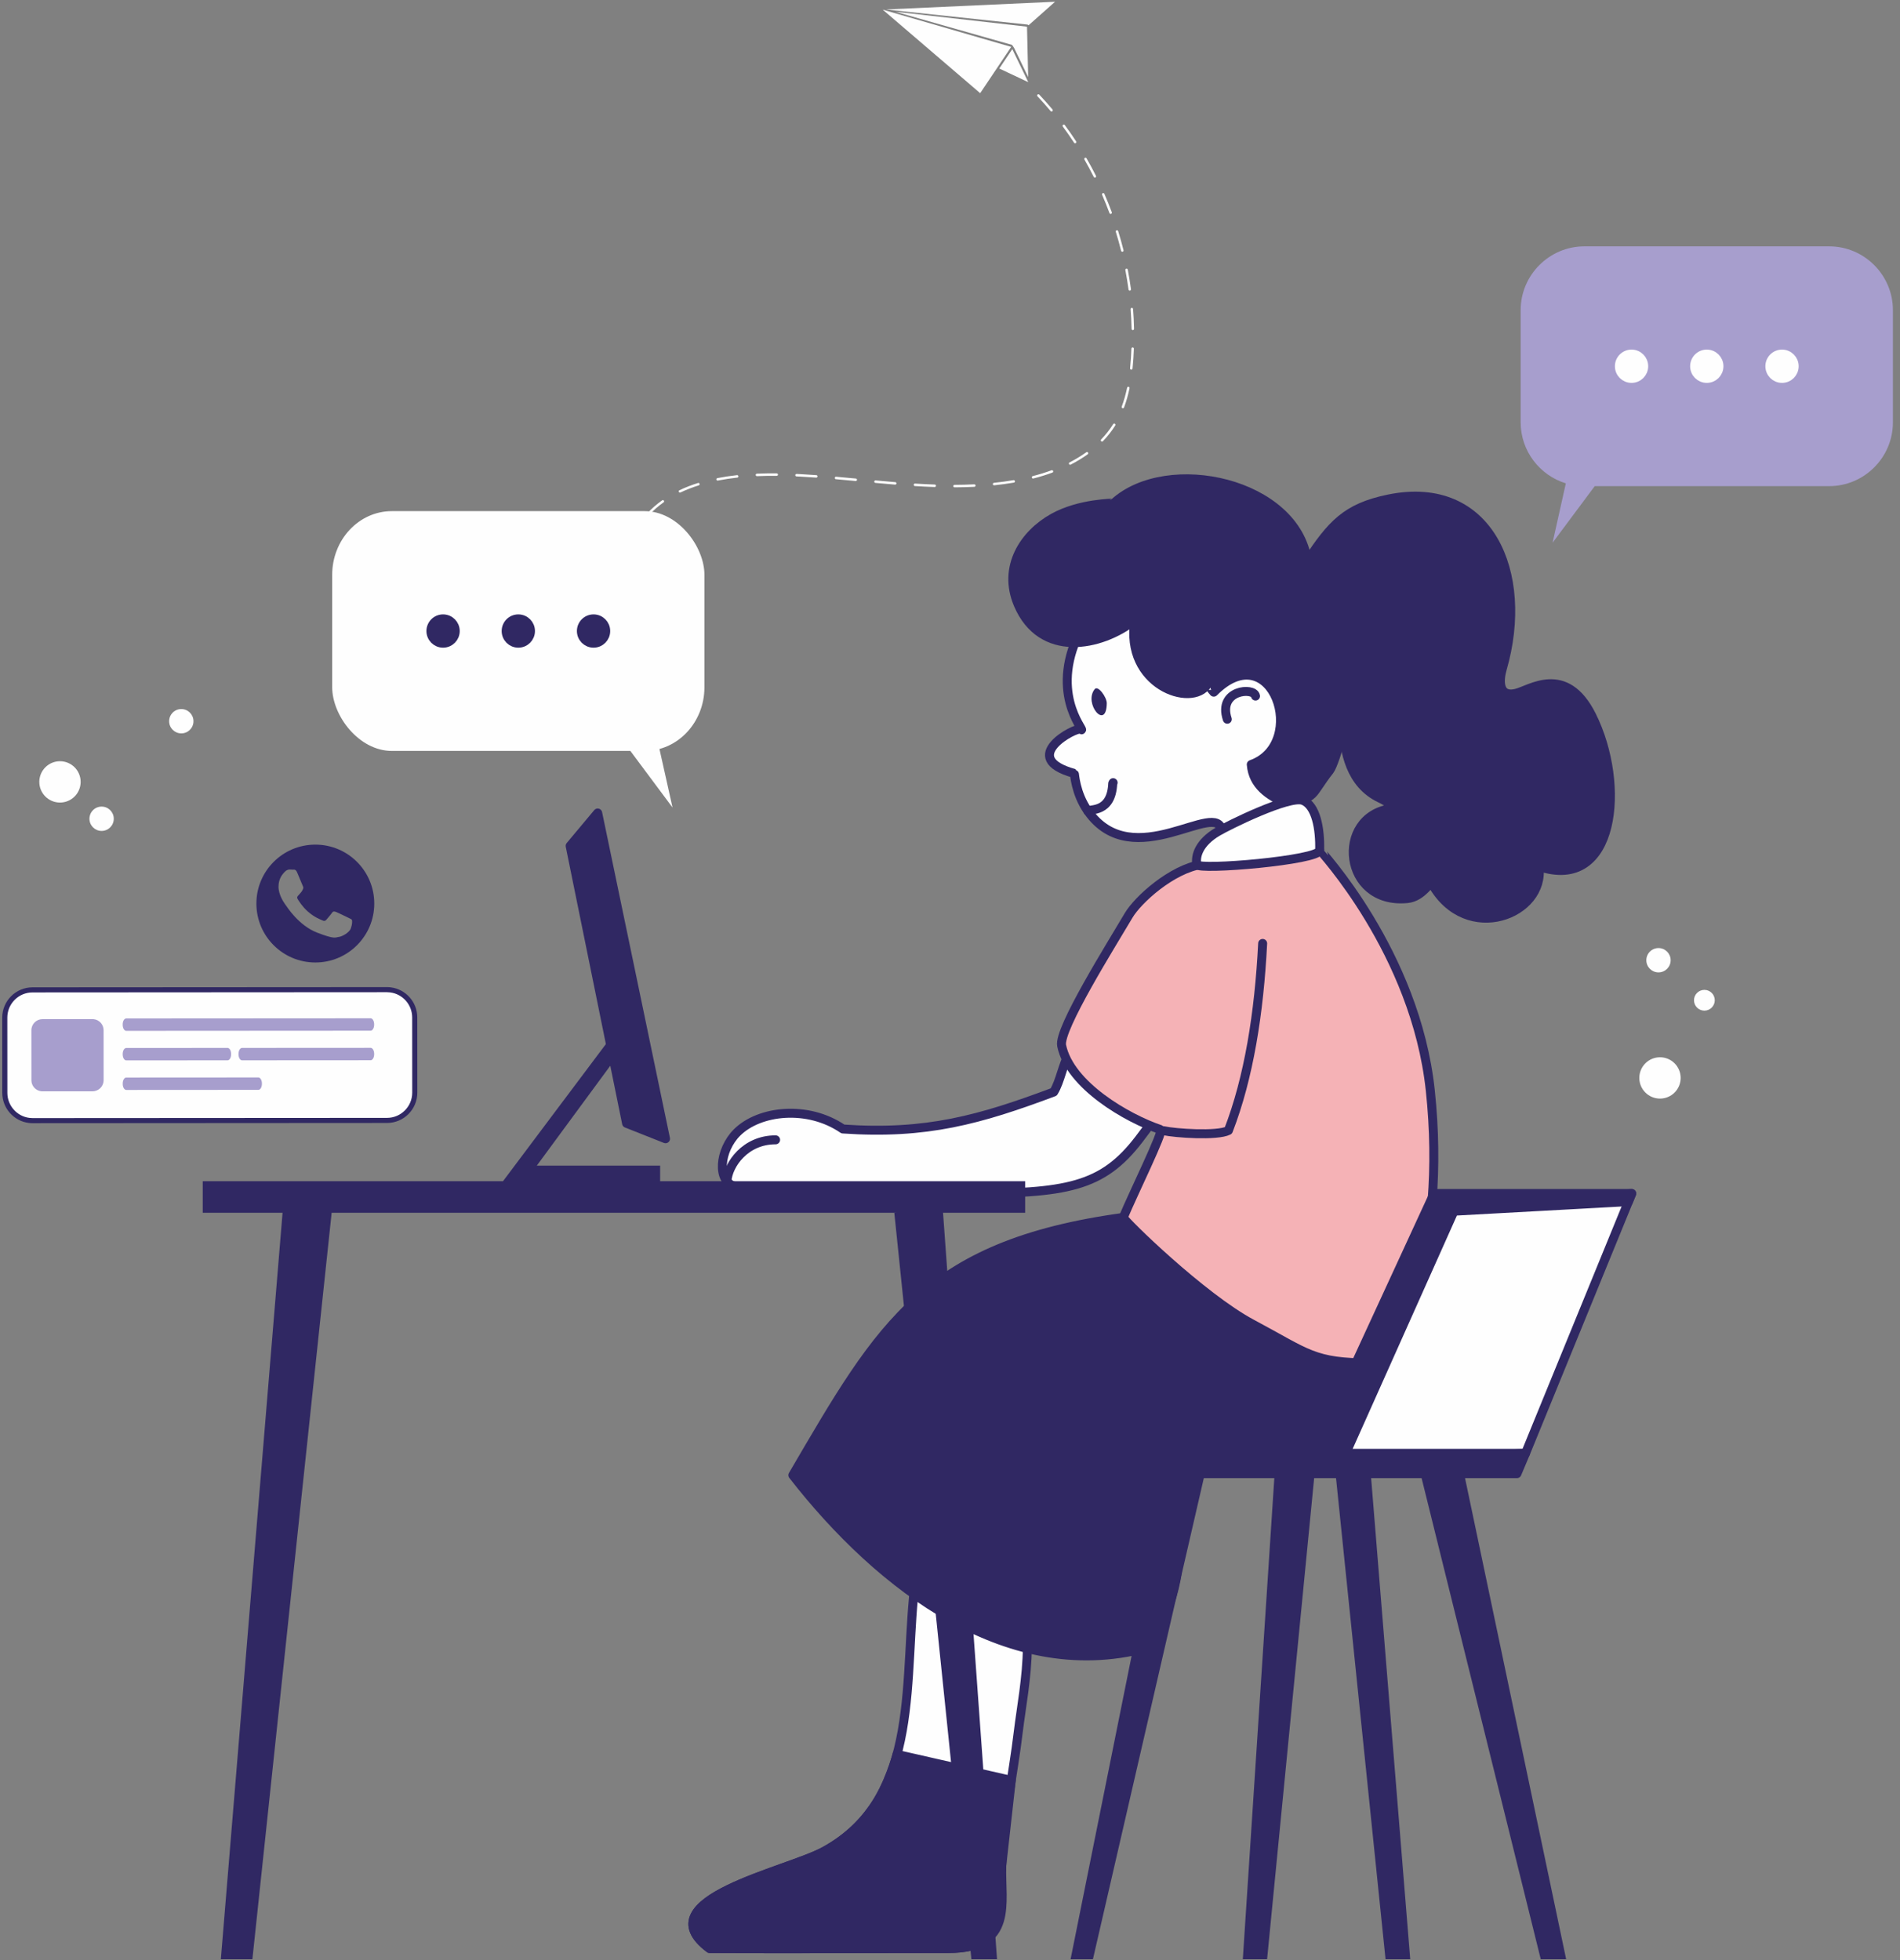 <?xml version="1.0" encoding="UTF-8"?> <!-- Creator: CorelDRAW --> <svg xmlns="http://www.w3.org/2000/svg" xmlns:xlink="http://www.w3.org/1999/xlink" xmlns:xodm="http://www.corel.com/coreldraw/odm/2003" xml:space="preserve" width="63mm" height="65mm" style="shape-rendering:geometricPrecision; text-rendering:geometricPrecision; image-rendering:optimizeQuality; fill-rule:evenodd; clip-rule:evenodd" viewBox="0 0 6300 6500"><rect x="0" y="0" width="6300" height="6500" fill="#808080" stroke="none"/> <defs> <style type="text/css"> <![CDATA[ .str2 {stroke:#FEFEFE;stroke-width:29.74;stroke-linecap:round;stroke-linejoin:round;stroke-miterlimit:22.926} .str1 {stroke:#302863;stroke-width:29.74;stroke-linecap:round;stroke-linejoin:round;stroke-miterlimit:22.926} .str0 {stroke:#302863;stroke-width:29.74;stroke-linecap:round;stroke-linejoin:round;stroke-miterlimit:22.926} .fil5 {fill:none} .fil2 {fill:#FEFEFE} .fil3 {fill:#FEFEFE} .fil6 {fill:#F5B2B6} .fil7 {fill:#A79ECD} .fil4 {fill:#302863} .fil1 {fill:#FEFEFE;fill-rule:nonzero} .fil0 {fill:#FEFEFE;fill-rule:nonzero} .fil9 {fill:#A79ECD;fill-rule:nonzero} .fil8 {fill:#302863;fill-rule:nonzero} ]]> </style> </defs> <g id="Слой_x0020_1">  <g id="_2612405771792"> <g> <path class="fil0" d="M130.34 2592.64c0,37.85 30.68,68.52 68.53,68.52 37.84,0 68.53,-30.67 68.53,-68.52 0,-37.85 -30.69,-68.52 -68.53,-68.52 -37.85,0 -68.53,30.67 -68.53,68.52z"></path> <path class="fil0" d="M296.59 2714.91c0,22.28 18.05,40.33 40.33,40.33 22.27,0 40.33,-18.05 40.33,-40.33 0,-22.27 -18.06,-40.33 -40.33,-40.33 -22.28,0 -40.33,18.06 -40.33,40.33z"></path> <path class="fil0" d="M560.85 2391.48c0,22.28 18.06,40.33 40.33,40.33 22.28,0 40.33,-18.05 40.33,-40.33 0,-22.27 -18.05,-40.33 -40.33,-40.33 -22.27,0 -40.33,18.06 -40.33,40.33z"></path> <path class="fil0" d="M5458.88 3183.97c0,22.28 18.06,40.33 40.33,40.33 22.28,0 40.33,-18.05 40.33,-40.33 0,-22.27 -18.05,-40.33 -40.33,-40.33 -22.27,0 -40.33,18.06 -40.33,40.33z"></path> <path class="fil0" d="M5616.95 3316.68c0,19.02 15.41,34.43 34.42,34.43 19.02,0 34.43,-15.41 34.43,-34.43 0,-19.01 -15.41,-34.42 -34.43,-34.42 -19.01,0 -34.42,15.41 -34.42,34.42z"></path> <path class="fil0" d="M5435.63 3574.26c0,37.85 30.69,68.53 68.53,68.53 37.84,0 68.53,-30.68 68.53,-68.53 0,-37.84 -30.69,-68.51 -68.53,-68.51 -37.84,0 -68.53,30.67 -68.53,68.51z"></path> <g> <path class="fil1" d="M3498.34 5.8l-561.17 25.64 468.98 50.01c1.79,0.2 3.35,1.06 4.46,2.31l87.73 -77.96z"></path> <path class="fil1" d="M3405.35 88.44l3.83 167.06 -46.29 -95.76c-1.12,-2.33 -6.47,-10.61 -7.93,-11.03l-386.62 -109.85 437.01 49.58z"></path> <polygon class="fil1" points="3409.57,272.47 3313.4,227.16 3356.55,162.8 "></polygon> <polygon class="fil1" points="2926.78,31.92 3353,155.46 3250.08,308.97 "></polygon> </g> <path class="fil0" d="M3440.07 319.43c15.01,15.83 29.52,32.12 43.53,48.83 1.45,1.73 4.02,1.96 5.76,0.52 1.73,-1.46 1.96,-4.05 0.51,-5.78 -14.12,-16.84 -28.74,-33.25 -43.86,-49.19 -1.55,-1.65 -4.14,-1.72 -5.78,-0.15 -1.65,1.55 -1.71,4.13 -0.16,5.77zm84.02 100.2c12.98,17.52 25.44,35.43 37.38,53.68 1.24,1.9 3.78,2.42 5.66,1.19 1.9,-1.24 2.43,-3.78 1.19,-5.66 -12.02,-18.4 -24.58,-36.44 -37.65,-54.09 -1.36,-1.81 -3.92,-2.2 -5.74,-0.84 -1.81,1.34 -2.19,3.91 -0.84,5.72zm71.6 109.44c10.86,18.91 21.21,38.13 30.99,57.63 1.02,2.01 3.47,2.83 5.5,1.81 2.02,-1.02 2.84,-3.47 1.82,-5.49 -9.87,-19.64 -20.27,-39 -31.21,-58.03 -1.12,-1.96 -3.63,-2.63 -5.59,-1.51 -1.96,1.13 -2.63,3.63 -1.51,5.59zm58.71 116.89c8.68,20.02 16.83,40.26 24.39,60.71 0.79,2.12 3.14,3.22 5.26,2.43 2.12,-0.79 3.2,-3.14 2.43,-5.26 -7.64,-20.61 -15.82,-40.99 -24.57,-61.14 -0.9,-2.07 -3.32,-3.02 -5.38,-2.12 -2.08,0.9 -3.02,3.3 -2.13,5.38zm45.4 122.69c6.44,20.85 12.3,41.88 17.58,63.03 0.55,2.19 2.77,3.53 4.96,2.98 2.19,-0.54 3.53,-2.76 2.98,-4.95 -5.31,-21.31 -11.21,-42.49 -17.7,-63.47 -0.66,-2.17 -2.95,-3.38 -5.12,-2.71 -2.16,0.68 -3.37,2.97 -2.7,5.12zm31.66 126.94c4.12,21.43 7.62,42.97 10.53,64.58 0.31,2.24 2.37,3.81 4.6,3.51 2.25,-0.31 3.81,-2.36 3.52,-4.6 -2.93,-21.77 -6.47,-43.45 -10.6,-65.03 -0.43,-2.22 -2.57,-3.68 -4.79,-3.25 -2.22,0.42 -3.68,2.57 -3.26,4.79zm17.44 129.64c1.69,21.75 2.76,43.54 3.21,65.34 0.05,2.26 1.92,4.07 4.18,4.02 2.25,-0.05 4.05,-1.91 4,-4.18 -0.44,-21.95 -1.53,-43.9 -3.24,-65.82 -0.16,-2.24 -2.15,-3.94 -4.38,-3.76 -2.27,0.18 -3.95,2.14 -3.77,4.4zm2.65 130.76c-0.4,10.88 -0.98,21.72 -1.71,32.57 -0.73,10.89 -1.63,21.79 -2.75,32.67 -0.24,2.25 1.4,4.26 3.65,4.5 2.23,0.23 4.25,-1.41 4.49,-3.66 1.13,-11 2.03,-22 2.79,-32.96 0.72,-10.93 1.29,-21.86 1.71,-32.8 0.09,-2.26 -1.67,-4.16 -3.93,-4.25 -2.27,-0.08 -4.16,1.68 -4.25,3.93zm-14.28 129.73c-4.47,21.34 -10.26,42.29 -17.81,62.49 -0.79,2.12 0.28,4.47 2.4,5.27 2.11,0.79 4.47,-0.29 5.26,-2.4 7.72,-20.65 13.64,-42 18.16,-63.68 0.47,-2.23 -0.95,-4.39 -3.15,-4.86 -2.23,-0.46 -4.39,0.95 -4.86,3.18zm-46.24 120.65c-11.56,18.5 -24.97,35.42 -39.88,50.9 -1.58,1.63 -1.54,4.23 0.09,5.78 1.63,1.58 4.21,1.53 5.79,-0.09 15.3,-15.87 29.06,-33.26 40.94,-52.25 1.2,-1.92 0.61,-4.44 -1.29,-5.65 -1.92,-1.19 -4.45,-0.62 -5.65,1.31zm-89.03 93.18c-17.47,12.53 -36.1,23.75 -55.57,33.73 -2.02,1.03 -2.8,3.5 -1.76,5.51 1.03,2.01 3.49,2.81 5.51,1.78 19.78,-10.16 38.75,-21.57 56.58,-34.37 1.83,-1.32 2.26,-3.87 0.94,-5.72 -1.32,-1.83 -3.87,-2.25 -5.7,-0.93zm-115.27 59.77c-20.38,7.52 -41.26,13.93 -62.3,19.35 -2.19,0.56 -3.51,2.8 -2.95,4.99 0.57,2.19 2.79,3.51 4.98,2.94 21.3,-5.48 42.42,-11.97 63.1,-19.6 2.13,-0.77 3.2,-3.11 2.43,-5.24 -0.79,-2.12 -3.14,-3.21 -5.26,-2.42l0 -0.02zm-126.24 32.82c-21.57,3.66 -43.17,6.58 -64.79,8.86 -2.25,0.23 -3.89,2.25 -3.64,4.49 0.23,2.26 2.25,3.89 4.5,3.65 21.78,-2.3 43.55,-5.23 65.31,-8.92 2.23,-0.37 3.73,-2.5 3.35,-4.73 -0.37,-2.23 -2.5,-3.73 -4.73,-3.35zm-130.04 13.86c-21.79,1.09 -43.6,1.63 -65.43,1.71 -2.27,0.02 -4.1,1.84 -4.09,4.11 0.02,2.27 1.85,4.09 4.11,4.08 21.95,-0.09 43.88,-0.62 65.82,-1.71 2.26,-0.11 4,-2.04 3.89,-4.29 -0.11,-2.26 -2.04,-4.01 -4.3,-3.9zm-130.93 0.67c-21.82,-0.73 -43.63,-1.82 -65.46,-3.19 -2.27,-0.14 -4.21,1.58 -4.35,3.83 -0.14,2.27 1.59,4.21 3.83,4.35 21.9,1.35 43.8,2.45 65.71,3.19 2.25,0.09 4.14,-1.69 4.23,-3.94 0.07,-2.27 -1.71,-4.17 -3.96,-4.24zm-130.88 -7.94c-21.79,-1.78 -43.58,-3.73 -65.37,-5.75 -2.25,-0.21 -4.25,1.44 -4.45,3.7 -0.21,2.25 1.44,4.24 3.69,4.45 21.81,2.03 43.64,3.97 65.46,5.76 2.26,0.18 4.23,-1.5 4.42,-3.75 0.19,-2.26 -1.49,-4.22 -3.75,-4.41zm-130.75 -11.92c-21.82,-2.06 -43.62,-4.1 -65.44,-6.01 -2.24,-0.2 -4.23,1.46 -4.42,3.72 -0.2,2.25 1.46,4.24 3.72,4.42 21.77,1.92 43.57,3.96 65.37,6.02 2.25,0.21 4.24,-1.44 4.46,-3.69 0.21,-2.25 -1.44,-4.24 -3.69,-4.46zm-130.96 -11.3c-17.83,-1.3 -35.65,-2.44 -53.46,-3.39 -4.03,-0.2 -8.1,-0.41 -12.19,-0.61 -2.25,-0.1 -4.18,1.64 -4.28,3.89 -0.11,2.26 1.63,4.18 3.89,4.28 4.07,0.2 8.12,0.42 12.14,0.62 17.75,0.94 35.52,2.09 53.31,3.37 2.26,0.15 4.22,-1.54 4.38,-3.79 0.16,-2.25 -1.54,-4.22 -3.79,-4.37zm-131.44 -5.91c-21.66,-0.19 -43.7,0.1 -65.86,1.03 -2.26,0.1 -4.01,2.01 -3.91,4.26 0.1,2.26 2.01,4.01 4.26,3.93 22,-0.94 43.89,-1.23 65.45,-1.04 2.26,0.03 4.11,-1.79 4.13,-4.05 0.02,-2.25 -1.8,-4.11 -4.07,-4.13zm-131.61 5.92c-21.94,2.4 -43.77,5.63 -65.28,9.86 -2.22,0.43 -3.66,2.59 -3.22,4.8 0.45,2.22 2.59,3.66 4.81,3.22 21.23,-4.17 42.84,-7.37 64.58,-9.74 2.25,-0.24 3.87,-2.26 3.62,-4.5 -0.24,-2.25 -2.26,-3.89 -4.51,-3.64zm-129.37 26.02c-21.25,6.67 -41.89,14.61 -61.67,24.03 -2.04,0.97 -2.91,3.42 -1.94,5.46 0.98,2.03 3.41,2.9 5.46,1.93 19.39,-9.24 39.69,-17.05 60.61,-23.61 2.16,-0.68 3.35,-2.97 2.67,-5.13 -0.68,-2.17 -2.97,-3.35 -5.13,-2.68zm-118.91 57.46c-17.92,12.76 -34.68,27.23 -50.02,43.6 -1.55,1.66 -1.46,4.25 0.19,5.8 1.66,1.54 4.24,1.45 5.8,-0.2 14.92,-15.96 31.26,-30.07 48.77,-42.52 1.85,-1.31 2.27,-3.86 0.96,-5.71 -1.29,-1.84 -3.86,-2.28 -5.7,-0.97z"></path> </g> <g> <path class="fil2 str0" d="M2439.18 3934.8c-65.16,-16.59 -53.13,-121.84 4.38,-179.36 74.1,-74.1 234.77,-91.56 351.36,-11.86 277.28,19.17 454.49,-31.04 698.95,-122.59 44.07,-70.97 32.1,-228.94 181.63,-111.62 61.71,48.42 100.89,2.56 126.52,115.52 19.85,87.49 53.84,49.21 -24.84,152.19 -122,159.68 -239.15,180.49 -578.07,180.49 -156.86,0 -682.2,9.26 -734.76,-8.93 -7.68,-2.66 -21.38,-12.88 -25.17,-13.84z"></path> <path class="fil3 str0" d="M3036 5234.39c-43.61,322.2 26.08,722.71 -301.76,903.52 -124.69,68.77 -596.76,161.9 -381.39,323.05 248.7,1.67 545.83,0 791.83,0 218.49,0 173.03,-152.12 176.93,-274.46 4.98,-156.43 36.57,-291.1 55.43,-449.01 16.49,-138.2 82.22,-430.93 -60.71,-494.93 -48.8,-21.86 -270.46,-81.07 -280.33,-8.17z"></path> <path class="fil4 str0" d="M2974.38 5817.43c0,0 -26.14,101.23 -79.3,177.16 -41.26,58.94 -92.41,105.59 -160.84,143.32 -124.67,68.73 -596.76,161.9 -381.39,323.05 248.7,1.67 545.83,0 791.83,0 218.49,0 163.35,-152.81 176.93,-274.46l31.58 -283.03 -378.81 -86.04z"></path> <path class="fil4 str0" d="M3762.25 4031.84c-693.59,85.67 -838.89,356.77 -1133.31,859.6 287.31,369.28 722.38,706.15 1192.51,567.43 100.94,-222.38 87.12,-263.45 92.54,-496.03 0.51,-22.02 15.21,-89.34 38.12,-89.34 148.42,0 318.62,-32.18 468.48,-12.48 51.05,6.7 171.34,-45.14 183.53,-88.34 26.92,-95.39 12.43,-102.72 25.26,-166.75 2.98,-14.93 59.38,-56.52 31.94,-135.81 -11.5,19.07 -200.07,-12.32 -224.11,-26.31 -102.66,-59.73 -270.88,-148.26 -348.59,-233.58 -41.53,-45.58 -212.8,-106.1 -283.49,-164.27 -3.24,-2.67 -37.65,-12.32 -42.88,-14.12z"></path> <path class="fil2 str1" d="M3570.08 2116.72c114.56,-122.05 130.84,-128.87 305.97,-118.64 138.43,8.09 220.36,61.01 314.39,150.31 79.8,75.78 73.3,54.13 119.9,173.06 27.04,69.01 25.96,236.23 -19.8,288.04 -41.6,47.1 -1.84,41.28 -43.79,68.51 -26.19,17 -165.62,104.76 -187.53,84.19l-7.64 -6.53c-13.11,-110.22 -295.23,147.5 -444.56,-66.44 -41.92,-60.03 -43.62,-124.26 -44.91,-124.62 -189.9,-52.5 6.66,-154.7 20.2,-146.34 28.56,17.65 -100.52,-98.52 -12.23,-301.54z"></path> <path class="fil4" d="M3629.75 2285.2c-37.9,47.34 38.82,139.38 40.08,46.69 0.27,-19.6 -28.88,-60.69 -40.08,-46.69z"></path> <path class="fil5 str1" d="M3607.02 2689.22c6.36,-8.02 78.29,7.67 82.58,-91.42l1.31 -2.64"></path> <path class="fil4 str0" d="M4334.77 1860.02c-38.24,-262.04 -463.26,-353.41 -640.35,-192.57 -1.92,1.74 -112.79,0.03 -201.84,49.47 -96.35,53.51 -169.52,162.81 -116.49,287.33 75.85,178.11 271.37,141.88 386.99,51.55 -35.81,213.9 188.87,294.82 241.03,212.57 0.22,-0.36 14.13,20.52 20.45,26.76 194.06,-194.97 317.46,171.3 124.41,239.84 5.4,69.02 57.6,103.24 115.35,128.86 104.65,-20.28 77.9,-24.41 144.36,-109.13 20.04,-25.56 70.78,-218.74 78.56,-257.63 49.39,-246.54 -109.5,-269.72 -105.82,-323.19 5.24,-76.21 7.82,-61.66 -46.65,-113.86z"></path> <path class="fil4 str0" d="M4334.77 1860.02c79.87,-119.12 126.64,-176.42 271.03,-205.7 330.35,-66.99 467.6,244.38 375.36,563.67 -10.22,35.4 -15.08,94.71 44.47,81.29 46.4,-10.46 165.61,-99.64 252.21,73.74 113.91,228.1 79.32,586.28 -175.13,500.3 22.46,157.78 -238.81,262.35 -353.97,57.79 -6.71,-11.92 -30.92,43.48 -82.8,48.47 -213.35,20.53 -241.58,-271.37 -53.68,-298.27 3.38,-9.61 -5.91,-20 -37.05,-34.89 -192.19,-91.91 -94.35,-419.94 -119.71,-466.57 -38.09,-70.05 -81.35,28.66 -102.59,-76.99 -28.62,-142.37 -88.07,-49.49 -7.05,-221.44 7.36,-15.63 -7.52,-26.73 -11.09,-21.4z"></path> <path class="fil6 str0" d="M4375.6 2817.21c-0.45,2.14 318.02,339.58 366.95,798.46 56.16,526.67 -103.16,903.64 -195.58,903.64 -192.98,0 -208.86,-30.15 -396.22,-129.95 -165.17,-87.99 -426.31,-343.25 -426.13,-352.62 31.81,-76.86 135.56,-287.03 123.66,-291.04 -111.94,-37.76 -301.48,-147.85 -328.12,-278.69 -11.08,-54.4 165.27,-335.11 222.05,-431.46 30.99,-52.57 143.1,-153.95 242.75,-169.45 63.08,-9.82 235.98,-11.05 289.54,-33.14 36.35,-15 101.27,-16.56 101.1,-15.75z"></path> <path class="fil3 str0" d="M3968.66 2866.85c-6.41,-30.36 9.19,-73.64 68,-108.59 37.03,-22 238.44,-121.33 283.42,-104.26 43.45,16.49 57.66,94.07 55.57,165.64 -0.97,33.07 -402.79,67.07 -406.99,47.21z"></path> <path class="fil5 str0" d="M3858.59 3749.3c37.25,8.32 177.07,18.29 214.55,-0.69 67.59,-174.57 101.84,-389.18 113.55,-620.31"></path> <path class="fil5 str0" d="M4069.43 2384.85c-32.4,-98.09 88.78,-107.08 93.6,-76.84"></path> <polygon class="fil4 str0" points="1890.48,2804.9 1981.79,2695.77 2206.73,3775.92 2077.56,3724.7 "></polygon> <polygon class="fil4" points="2048.61,3499.75 2020.9,3446.09 1667.77,3916.8 1667.77,3957.57 2188.91,3957.57 2188.91,3865 1779.96,3865 "></polygon> <path class="fil5 str0" d="M2410.29 3916.8c3.71,-55.17 60.57,-137.27 161.42,-137.27"></path> <rect class="fil2" x="1101.47" y="1694.86" width="1234.3" height="795.12" rx="197.87" ry="211.36"></rect> <polygon class="fil2" points="2068.4,2460.76 2183.49,2469.61 2229.97,2677.66 "></polygon> <path class="fil7" d="M6065.13 816.85l-811.58 0c-116.25,0 -211.36,95.11 -211.36,211.36l0 372.39c0,94.86 63.33,175.63 149.79,202.15l-43.99 196.9 139.81 -187.68 777.33 0c116.25,0 211.36,-95.12 211.36,-211.37l0 -372.39c0,-116.25 -95.11,-211.36 -211.36,-211.36z"></path> <g> <path class="fil0 str2" d="M5450.2 1214.4c0,22.28 -18.06,40.34 -40.33,40.34 -22.28,0 -40.33,-18.06 -40.33,-40.34 0,-22.27 18.05,-40.33 40.33,-40.33 22.27,0 40.33,18.06 40.33,40.33z"></path> <path class="fil0 str2" d="M5699.67 1214.4c0,22.28 -18.06,40.34 -40.33,40.34 -22.28,0 -40.33,-18.06 -40.33,-40.34 0,-22.27 18.05,-40.33 40.33,-40.33 22.27,0 40.33,18.06 40.33,40.33z"></path> <path class="fil0 str2" d="M5949.14 1214.4c0,22.28 -18.06,40.34 -40.33,40.34 -22.28,0 -40.33,-18.06 -40.33,-40.34 0,-22.27 18.05,-40.33 40.33,-40.33 22.27,0 40.33,18.06 40.33,40.33z"></path> </g> <g> <path class="fil8 str0" d="M1509.48 2092.41c0,22.28 -18.06,40.34 -40.33,40.34 -22.28,0 -40.33,-18.06 -40.33,-40.34 0,-22.27 18.05,-40.32 40.33,-40.32 22.27,0 40.33,18.05 40.33,40.32z"></path> <path class="fil8 str0" d="M1758.95 2092.41c0,22.28 -18.06,40.34 -40.33,40.34 -22.28,0 -40.33,-18.06 -40.33,-40.34 0,-22.27 18.05,-40.32 40.33,-40.32 22.27,0 40.33,18.05 40.33,40.32z"></path> <path class="fil8 str0" d="M2008.42 2092.41c0,22.28 -18.06,40.34 -40.33,40.34 -22.28,0 -40.33,-18.06 -40.33,-40.34 0,-22.27 18.05,-40.32 40.33,-40.32 22.27,0 40.33,18.05 40.33,40.32z"></path> </g> </g> <g> <rect class="fil4" x="672.19" y="3916.8" width="2726.99" height="104.59"></rect> <polygon class="fil2 str0" points="4427.86,4844.8 5058.34,4819.01 5410.51,3957.57 4784.07,4000.43 "></polygon> <polygon class="fil4" points="1102.16,3998.15 939.47,3990.4 732.28,6496.6 836.87,6496.6 "></polygon> <polygon class="fil4" points="3124.15,3982.66 2965.34,4021.39 3221,6496.6 3305.94,6496.6 "></polygon> <polygon class="fil4 str0" points="3887.25,4819.01 5058.34,4819.01 5029.92,4886.37 3887.25,4886.37 "></polygon> <polygon class="fil4" points="4005.14,4842.58 3887.25,4819.01 3549.78,6496.6 3623.88,6496.6 "></polygon> <polygon class="fil4" points="4362.18,4852.69 4227.45,4869.53 4120.92,6496.6 4201.42,6496.6 "></polygon> <polygon class="fil4" points="4542.99,4859.43 4428.47,4886.37 4594.16,6496.6 4676,6496.6 "></polygon> <polygon class="fil4" points="4846.14,4845.95 4704.42,4863.61 5108.83,6496.6 5193.04,6496.6 "></polygon> <polygon class="fil4 str0" points="4450.87,4844.43 4345.47,4846.12 4755.01,3957.57 5410.51,3957.57 5399.52,3984.46 4820.94,4016.18 "></polygon> <g> <path class="fil1" d="M96.55 3715.15c-45.9,-5.73 -80.52,-45 -80.56,-91.33l-0.16 -249.4c0,-24.59 9.57,-47.73 26.94,-65.14 17.39,-17.4 40.51,-26.99 65.12,-27.01l1175.1 -0.72c3.92,0.01 7.79,0.25 11.58,0.72 45.91,5.74 80.55,45 80.57,91.34l0.15 249.38c0.02,24.59 -9.54,47.74 -26.93,65.14 -17.39,17.41 -40.51,27 -65.13,27.01l-1175.08 0.72c-3.92,0.01 -7.8,-0.23 -11.6,-0.71z"></path> <path class="fil8" d="M1295.63 3273.89c-4.14,-0.51 -8.36,-0.78 -12.66,-0.78l-1175.09 0.71c-55.52,0.04 -100.52,45.08 -100.49,100.61l0.16 249.39c0.03,51.25 38.39,93.52 87.95,99.72 4.16,0.52 8.38,0.78 12.66,0.78l1175.09 -0.72c55.54,-0.03 100.52,-45.08 100.49,-100.62l-0.15 -249.38c-0.02,-51.24 -38.39,-93.51 -87.96,-99.71zm-2.09 16.77c41.68,5.21 73.13,40.87 73.16,82.96l0.15 249.38c0.03,46.12 -37.48,83.68 -83.62,83.71l-1175.08 0.7c-3.53,0.01 -7.07,-0.21 -10.55,-0.64 -41.68,-5.21 -73.14,-40.88 -73.16,-82.96l-0.16 -249.38c0,-22.35 8.68,-43.36 24.47,-59.18 15.79,-15.81 36.8,-24.52 59.15,-24.53l1175.09 -0.72c3.52,0 7.07,0.22 10.55,0.66z"></path> <path class="fil9" d="M136.35 3618.48c-18.15,-2.27 -32.2,-17.74 -32.21,-36.51l-0.09 -165.8c-0.02,-20.34 16.46,-36.83 36.78,-36.84l165.82 -0.1c1.57,0 3.12,0.1 4.63,0.29 18.15,2.27 32.19,17.74 32.21,36.5l0.08 165.81c0.03,20.33 -16.46,36.83 -36.78,36.84l-165.8 0.1c-1.57,-0.01 -3.12,-0.1 -4.64,-0.29z"></path> <path class="fil9" d="M417.73 3418.07c-6.11,-0.76 -10.92,-9.41 -10.94,-19.98l0 -1.08c-0.01,-11.06 5.28,-20.03 11.79,-20.03l810.2 -0.5c0.3,0 0.59,0.03 0.89,0.06 6.1,0.77 10.93,9.4 10.92,19.97l0.01 1.09c0.01,11.06 -5.27,20.03 -11.79,20.03l-810.2 0.49c-0.29,0 -0.59,-0.01 -0.88,-0.05z"></path> <path class="fil9" d="M417.78 3516.05c-6.1,-0.76 -10.91,-9.4 -10.92,-19.96l-0.01 -1.08c-0.01,-11.06 5.28,-20.03 11.79,-20.04l335.86 -0.21c0.31,0 0.6,0.03 0.88,0.06 6.12,0.77 10.94,9.41 10.94,19.97l0 1.09c0.01,11.06 -5.27,20.03 -11.78,20.02l-335.87 0.22c-0.3,-0.01 -0.59,-0.03 -0.89,-0.07z"></path> <path class="fil9" d="M801.78 3515.83c-6.1,-0.77 -10.93,-9.41 -10.94,-19.97l0.01 -1.09c-0.01,-11.06 5.27,-20.03 11.79,-20.04l426.2 -0.25c0.3,0 0.59,0.01 0.88,0.05 6.11,0.76 10.94,9.41 10.93,19.97l0.01 1.08c0.01,11.07 -5.28,20.03 -11.79,20.04l-426.2 0.27c-0.3,0 -0.59,-0.03 -0.89,-0.06z"></path> <path class="fil9" d="M417.85 3614.06c-6.11,-0.77 -10.94,-9.42 -10.94,-19.97l0 -1.08c-0.01,-11.06 5.28,-20.03 11.79,-20.04l437.97 -0.26c0.3,0 0.59,0.01 0.89,0.04 6.1,0.77 10.93,9.42 10.94,19.97l0 1.09c0,11.06 -5.27,20.03 -11.8,20.03l-437.97 0.28c-0.3,-0.01 -0.59,-0.03 -0.88,-0.06z"></path> </g> <path class="fil8" d="M1240.99 2996.05c0,107.94 -87.5,195.43 -195.42,195.43 -107.94,0 -195.44,-87.49 -195.44,-195.43 0,-107.93 87.5,-195.43 195.44,-195.43 107.92,0 195.42,87.5 195.42,195.43zm-85.66 47.25c-6.08,-2.97 -35.57,-17.43 -41.07,-19.38 -5.52,-2.07 -9.53,-2.99 -13.55,2.99 -4.01,5.96 -15.6,19.38 -19.04,23.29 -3.55,4.01 -6.99,4.46 -13.08,1.49 -5.97,-2.99 -25.36,-9.18 -48.3,-29.61 -17.78,-15.72 -29.94,-35.21 -33.39,-41.18 -3.44,-5.97 -0.34,-9.19 2.64,-12.17 2.75,-2.74 5.97,-7 9.06,-10.43 0.82,-1.04 1.49,-1.96 2.19,-2.88 1.37,-2.17 2.4,-4.24 3.78,-7.11 2.06,-4.02 1.03,-7.46 -0.46,-10.44 -1.49,-2.99 -13.53,-32.35 -18.59,-44.28 -4.93,-11.94 -9.97,-9.88 -13.54,-9.88 -3.44,0 -7.45,-0.57 -11.46,-0.57 -4.02,0 -10.56,1.5 -16.07,7.46 -5.51,5.97 -20.99,20.42 -20.99,49.8 0,6.87 1.26,13.77 3.09,20.3 6.09,21 19.16,38.32 21.46,41.31 2.98,3.9 41.53,66.08 102.57,90.06 61.15,23.75 61.15,15.84 72.16,14.8 11.02,-0.92 35.57,-14.34 40.5,-28.34 5.06,-13.88 5.06,-25.82 3.56,-28.33 -1.49,-2.42 -5.51,-3.91 -11.47,-6.9z"></path> </g> </g> </g> </svg> 